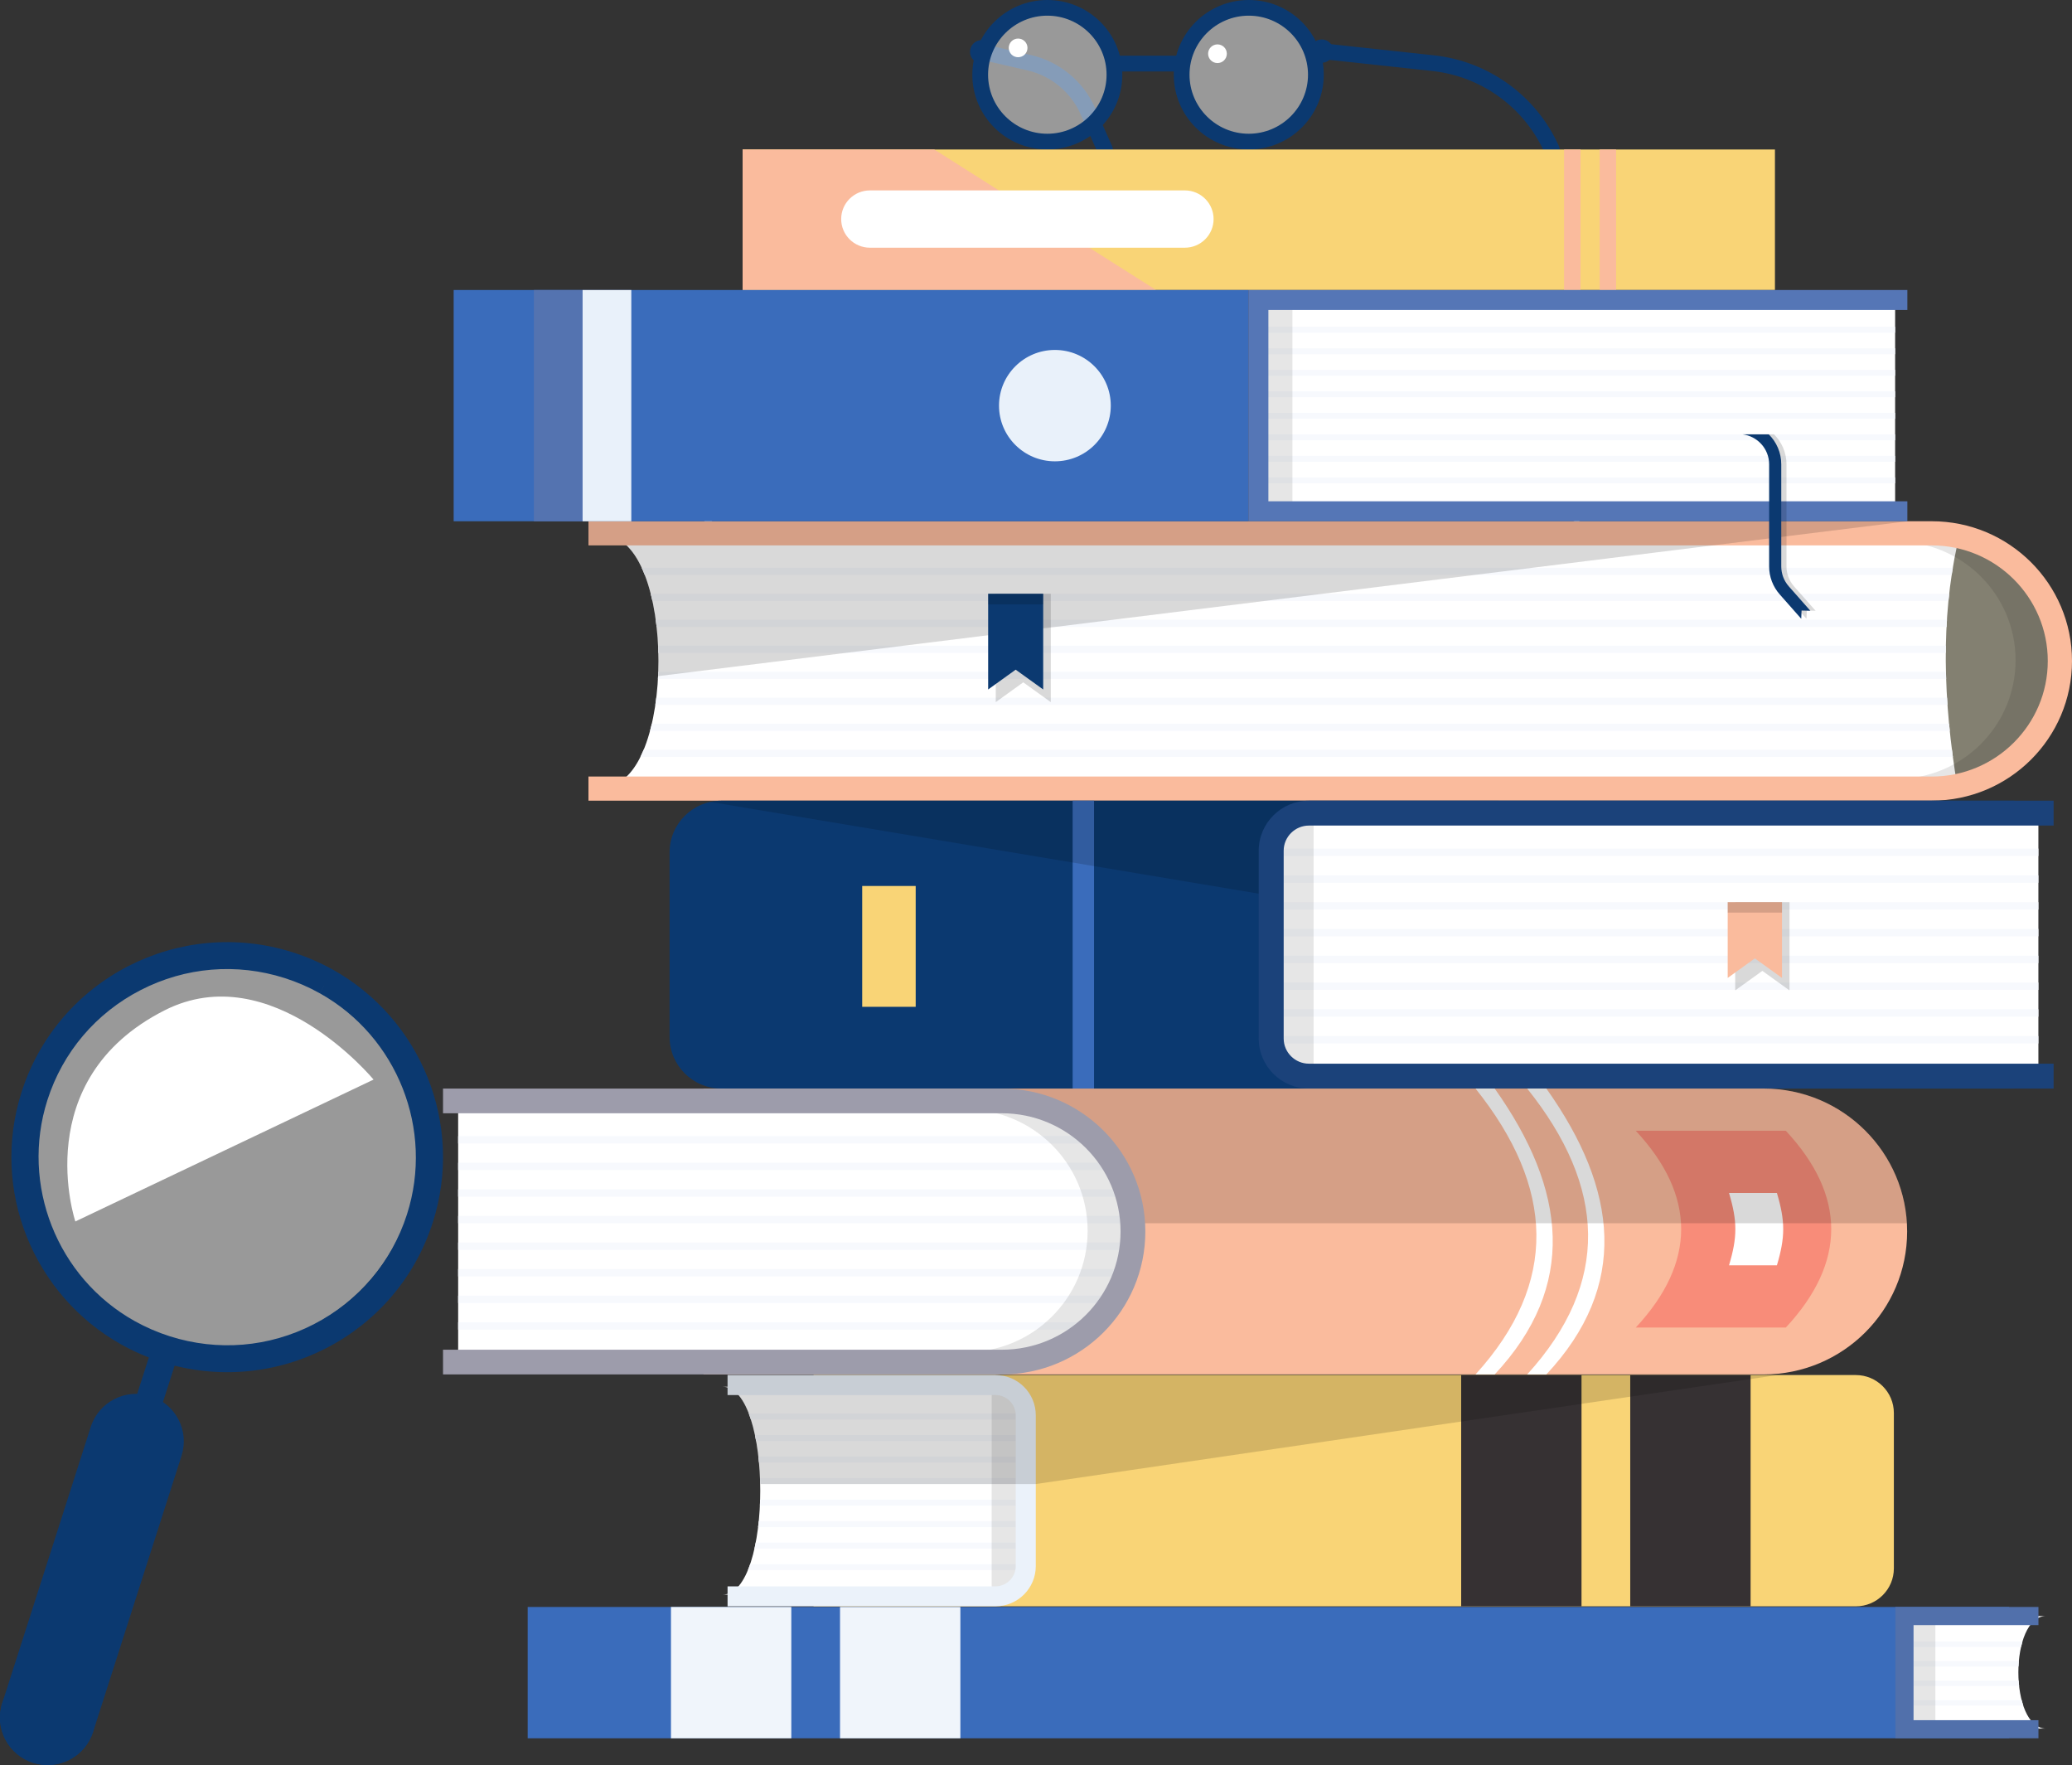 <svg xmlns="http://www.w3.org/2000/svg" width="155" height="132" viewBox="0 0 155 132" fill="none"><rect x="0" y="0" width="155" height="132" fill="#333333" stroke="none"/><g clip-path="url(#clip0_1_133)"><path d="M131.862 20.347C131.862 20.563 131.687 20.736 131.473 20.736C131.258 20.736 131.083 20.561 131.083 20.347C131.083 20.133 131.258 19.959 131.473 19.959C131.687 19.959 131.862 20.133 131.862 20.347Z" fill="#D4E3E1"></path><path d="M129.894 23.703C129.894 23.918 129.718 24.091 129.504 24.091C129.289 24.091 129.114 23.917 129.114 23.703C129.114 23.489 129.289 23.314 129.504 23.314C129.718 23.314 129.894 23.489 129.894 23.703Z" fill="#D4E3E1"></path><path d="M127.926 27.058C127.926 27.274 127.751 27.447 127.536 27.447C127.322 27.447 127.146 27.272 127.146 27.058C127.146 26.845 127.322 26.67 127.536 26.67C127.751 26.67 127.926 26.845 127.926 27.058Z" fill="#D4E3E1"></path><path d="M125.664 30.226C125.664 30.441 125.488 30.614 125.274 30.614C125.059 30.614 124.884 30.439 124.884 30.226C124.884 30.012 125.059 29.837 125.274 29.837C125.488 29.837 125.664 30.012 125.664 30.226Z" fill="#D4E3E1"></path><path d="M123.397 33.388C123.397 33.602 123.222 33.777 123.007 33.777C122.792 33.777 122.617 33.602 122.617 33.388C122.617 33.175 122.792 33 123.007 33C123.222 33 123.397 33.175 123.397 33.388Z" fill="#D4E3E1"></path><path d="M120.96 36.415C120.96 36.63 120.785 36.803 120.57 36.803C120.356 36.803 120.181 36.629 120.181 36.415C120.181 36.201 120.356 36.026 120.57 36.026C120.785 36.026 120.96 36.201 120.96 36.415Z" fill="#D4E3E1"></path><path d="M118.338 39.292C118.338 39.507 118.162 39.68 117.948 39.68C117.733 39.68 117.558 39.506 117.558 39.292C117.558 39.078 117.733 38.904 117.948 38.904C118.162 38.904 118.338 39.078 118.338 39.292Z" fill="#D4E3E1"></path><path d="M115.706 42.162C115.706 42.377 115.531 42.55 115.316 42.55C115.102 42.55 114.927 42.376 114.927 42.162C114.927 41.948 115.102 41.774 115.316 41.774C115.531 41.774 115.706 41.948 115.706 42.162Z" fill="#D4E3E1"></path><path d="M112.675 44.609C112.675 44.824 112.5 44.997 112.285 44.997C112.071 44.997 111.896 44.823 111.896 44.609C111.896 44.395 112.071 44.221 112.285 44.221C112.5 44.221 112.675 44.395 112.675 44.609Z" fill="#D4E3E1"></path><path d="M109.644 47.057C109.644 47.272 109.469 47.445 109.255 47.445C109.04 47.445 108.865 47.271 108.865 47.057C108.865 46.843 109.04 46.669 109.255 46.669C109.469 46.669 109.644 46.843 109.644 47.057Z" fill="#D4E3E1"></path><path d="M106.352 49.109C106.352 49.325 106.177 49.498 105.962 49.498C105.748 49.498 105.572 49.323 105.572 49.109C105.572 48.896 105.748 48.721 105.962 48.721C106.177 48.721 106.352 48.896 106.352 49.109Z" fill="#D4E3E1"></path><path d="M102.903 50.926C102.903 51.141 102.728 51.314 102.513 51.314C102.299 51.314 102.123 51.14 102.123 50.926C102.123 50.712 102.299 50.538 102.513 50.538C102.728 50.538 102.903 50.712 102.903 50.926Z" fill="#D4E3E1"></path><path d="M99.361 52.499C99.361 52.714 99.186 52.887 98.971 52.887C98.756 52.887 98.581 52.713 98.581 52.499C98.581 52.285 98.756 52.111 98.971 52.111C99.186 52.111 99.361 52.285 99.361 52.499Z" fill="#D4E3E1"></path><path d="M95.58 53.464C95.58 53.679 95.405 53.852 95.19 53.852C94.975 53.852 94.8 53.678 94.8 53.464C94.8 53.25 94.975 53.076 95.19 53.076C95.405 53.076 95.58 53.25 95.58 53.464Z" fill="#D4E3E1"></path><path d="M91.802 54.428C91.802 54.643 91.627 54.816 91.412 54.816C91.197 54.816 91.022 54.642 91.022 54.428C91.022 54.214 91.197 54.04 91.412 54.04C91.627 54.04 91.802 54.214 91.802 54.428Z" fill="#D4E3E1"></path><path d="M87.908 54.465C87.908 54.678 87.733 54.853 87.518 54.853C87.303 54.853 87.128 54.678 87.128 54.465C87.128 54.251 87.303 54.076 87.518 54.076C87.733 54.076 87.908 54.251 87.908 54.465Z" fill="#D4E3E1"></path><path d="M84.007 54.432C84.007 54.646 83.832 54.82 83.617 54.82C83.402 54.82 83.227 54.646 83.227 54.432C83.227 54.218 83.402 54.044 83.617 54.044C83.832 54.044 84.007 54.218 84.007 54.432Z" fill="#D4E3E1"></path><path d="M80.159 53.995C80.159 54.21 79.984 54.383 79.77 54.383C79.555 54.383 79.38 54.208 79.38 53.995C79.38 53.781 79.555 53.606 79.77 53.606C79.984 53.606 80.159 53.781 80.159 53.995Z" fill="#D4E3E1"></path><path d="M75.994 53.402C76.21 53.402 76.384 53.228 76.384 53.014C76.384 52.799 76.21 52.626 75.994 52.626C75.779 52.626 75.605 52.799 75.605 53.014C75.605 53.228 75.779 53.402 75.994 53.402Z" fill="#D4E3E1"></path><path d="M72.609 52.032C72.609 52.247 72.434 52.42 72.219 52.42C72.004 52.42 71.829 52.246 71.829 52.032C71.829 51.818 72.004 51.644 72.219 51.644C72.434 51.644 72.609 51.818 72.609 52.032Z" fill="#D4E3E1"></path><path d="M69.013 50.601C69.013 50.816 68.838 50.989 68.623 50.989C68.409 50.989 68.233 50.815 68.233 50.601C68.233 50.387 68.409 50.213 68.623 50.213C68.838 50.213 69.013 50.387 69.013 50.601Z" fill="#D4E3E1"></path><path d="M65.587 48.741C65.587 48.956 65.412 49.129 65.197 49.129C64.982 49.129 64.807 48.955 64.807 48.741C64.807 48.527 64.982 48.352 65.197 48.352C65.412 48.352 65.587 48.527 65.587 48.741Z" fill="#D4E3E1"></path><path d="M62.162 46.881C62.162 47.096 61.986 47.269 61.772 47.269C61.557 47.269 61.382 47.095 61.382 46.881C61.382 46.667 61.557 46.493 61.772 46.493C61.986 46.493 62.162 46.667 62.162 46.881Z" fill="#D4E3E1"></path><path d="M59.133 44.454C59.133 44.669 58.958 44.842 58.744 44.842C58.529 44.842 58.354 44.668 58.354 44.454C58.354 44.24 58.529 44.066 58.744 44.066C58.958 44.066 59.133 44.24 59.133 44.454Z" fill="#D4E3E1"></path><path d="M56.204 41.886C56.204 42.102 56.029 42.275 55.814 42.275C55.6 42.275 55.425 42.1 55.425 41.886C55.425 41.672 55.6 41.498 55.814 41.498C56.029 41.498 56.204 41.672 56.204 41.886Z" fill="#D4E3E1"></path><path d="M53.367 39.234C53.367 39.45 53.192 39.623 52.977 39.623C52.762 39.623 52.587 39.448 52.587 39.234C52.587 39.02 52.762 38.846 52.977 38.846C53.192 38.846 53.367 39.02 53.367 39.234Z" fill="#D4E3E1"></path><path d="M50.966 36.171C50.966 36.386 50.791 36.56 50.576 36.56C50.361 36.56 50.186 36.385 50.186 36.171C50.186 35.957 50.361 35.783 50.576 35.783C50.791 35.783 50.966 35.957 50.966 36.171Z" fill="#D4E3E1"></path><path d="M48.565 33.107C48.565 33.322 48.389 33.495 48.175 33.495C47.96 33.495 47.785 33.321 47.785 33.107C47.785 32.893 47.96 32.718 48.175 32.718C48.389 32.718 48.565 32.893 48.565 33.107Z" fill="#D4E3E1"></path><path d="M46.432 29.865C46.432 30.081 46.257 30.254 46.042 30.254C45.827 30.254 45.652 30.079 45.652 29.865C45.652 29.651 45.827 29.477 46.042 29.477C46.257 29.477 46.432 29.651 46.432 29.865Z" fill="#D4E3E1"></path><path d="M44.513 26.482C44.513 26.697 44.337 26.87 44.123 26.87C43.908 26.87 43.733 26.695 43.733 26.482C43.733 26.268 43.908 26.093 44.123 26.093C44.337 26.093 44.513 26.268 44.513 26.482Z" fill="#D4E3E1"></path><path d="M42.592 23.099C42.592 23.314 42.416 23.488 42.202 23.488C41.987 23.488 41.812 23.313 41.812 23.099C41.812 22.885 41.987 22.711 42.202 22.711C42.416 22.711 42.592 22.885 42.592 23.099Z" fill="#D4E3E1"></path><path d="M82.658 11.768C82.432 11.768 82.216 11.637 82.117 11.417L80.83 8.526C80.102 6.89 78.623 5.671 76.871 5.268L73.312 4.447C72.995 4.374 72.797 4.058 72.87 3.741C72.944 3.424 73.261 3.228 73.579 3.301L77.138 4.121C79.249 4.608 81.032 6.075 81.911 8.049L83.198 10.94C83.33 11.237 83.195 11.585 82.897 11.717C82.819 11.751 82.737 11.768 82.658 11.768Z" fill="#0B3970"></path><path d="M74.331 3.875C74.331 4.361 73.935 4.755 73.447 4.755C72.958 4.755 72.562 4.361 72.562 3.875C72.562 3.388 72.958 2.994 73.447 2.994C73.935 2.994 74.331 3.388 74.331 3.875Z" fill="#0B3970"></path><path opacity="0.5" d="M78.965 0.952H77.732C75.517 0.952 73.722 2.741 73.722 4.947V6.175C73.722 8.381 75.517 10.169 77.732 10.169H78.965C81.179 10.169 82.974 8.381 82.974 6.175V4.947C82.974 2.741 81.179 0.952 78.965 0.952Z" fill="white"></path><path d="M78.347 1.172C80.792 1.172 82.779 3.153 82.779 5.587C82.779 8.021 80.791 10.002 78.347 10.002C75.904 10.002 73.915 8.021 73.915 5.587C73.915 3.153 75.904 1.172 78.347 1.172ZM78.347 0C75.249 0 72.737 2.502 72.737 5.588C72.737 8.675 75.249 11.177 78.347 11.177C81.446 11.177 83.957 8.675 83.957 5.588C83.957 2.502 81.446 0 78.347 0Z" fill="#0B3970"></path><path opacity="0.5" d="M94.049 0.952H92.697C90.515 0.952 88.747 2.714 88.747 4.888V6.234C88.747 8.407 90.515 10.169 92.697 10.169H94.049C96.231 10.169 97.999 8.407 97.999 6.234V4.888C97.999 2.714 96.231 0.952 94.049 0.952Z" fill="white"></path><path d="M93.416 1.172C95.861 1.172 97.848 3.153 97.848 5.587C97.848 8.021 95.859 10.002 93.416 10.002C90.973 10.002 88.984 8.021 88.984 5.587C88.984 3.153 90.973 1.172 93.416 1.172ZM93.416 0C90.317 0 87.806 2.502 87.806 5.588C87.806 8.675 90.317 11.177 93.416 11.177C96.515 11.177 99.026 8.675 99.026 5.588C99.026 2.502 96.515 0 93.416 0Z" fill="#0B3970"></path><path d="M88.483 4.167H83.337V5.345H88.483V4.167Z" fill="#0B3970"></path><path d="M116.083 11.768C115.857 11.768 115.641 11.637 115.544 11.417C114.044 8.048 110.826 5.707 107.149 5.31L99.283 4.46C98.958 4.425 98.724 4.135 98.759 3.811C98.794 3.488 99.088 3.256 99.41 3.289L107.276 4.139C111.372 4.582 114.953 7.188 116.623 10.94C116.756 11.237 116.62 11.585 116.322 11.717C116.244 11.751 116.162 11.768 116.083 11.768Z" fill="#0B3970"></path><path d="M99.751 3.823C99.751 4.304 99.358 4.695 98.875 4.695C98.392 4.695 97.999 4.304 97.999 3.823C97.999 3.342 98.392 2.95 98.875 2.95C99.358 2.95 99.751 3.342 99.751 3.823Z" fill="#0B3970"></path><path d="M55.553 21.688L132.778 21.688V11.18L55.553 11.18V21.688Z" fill="#F9D476"></path><path d="M69.89 11.18H55.552V21.688H86.483L69.89 11.18Z" fill="#FABB9D"></path><path d="M88.634 18.525H65.077C63.889 18.525 62.926 17.566 62.926 16.383C62.926 15.199 63.889 14.24 65.077 14.24H88.634C89.822 14.24 90.785 15.199 90.785 16.383C90.785 17.566 89.822 18.525 88.634 18.525Z" fill="white"></path><path d="M117.004 21.688H118.233V11.18H117.004V21.688ZM119.667 11.18V21.688H120.895V11.18H119.667Z" fill="#FABB9D"></path><path d="M60.861 102.835H138.827C140.397 102.835 141.674 104.106 141.674 105.672V117.296C141.674 118.861 140.399 120.132 138.827 120.132H60.861V102.837V102.835Z" fill="#F9D476"></path><path d="M130.956 102.835H121.953V120.131H130.956V102.835ZM109.305 102.835V120.131H118.308V102.835H109.305Z" fill="#363133"></path><path d="M54.047 119.256H76.451V103.709H54.047C57.813 103.709 57.813 119.256 54.047 119.256Z" fill="white"></path><path d="M56.867 110.986H76.452V110.541H56.854C56.859 110.689 56.864 110.838 56.868 110.986H56.867ZM56.563 107.768H76.452V107.324H56.477C56.508 107.469 56.536 107.618 56.563 107.768ZM56.778 109.378H76.451V108.933H56.731C56.748 109.081 56.764 109.229 56.776 109.378H56.778ZM56.172 106.16H76.451V105.716H56.015C56.07 105.859 56.122 106.007 56.172 106.16ZM56.439 115.815H76.451V115.37H56.532C56.504 115.522 56.471 115.67 56.439 115.815ZM55.949 117.424H76.451V116.98H56.115C56.063 117.134 56.006 117.282 55.949 117.424ZM56.847 112.597H76.452V112.152H56.864C56.859 112.302 56.854 112.449 56.847 112.597ZM56.713 114.207H76.452V113.762H56.762C56.746 113.911 56.731 114.06 56.713 114.207Z" fill="#F7F9FD"></path><g style="mix-blend-mode:multiply" opacity="0.1"><path d="M76.451 103.711H74.184V119.257H76.451V103.711Z" fill="black"></path></g><path d="M54.427 118.637H74.465C75.302 118.637 75.984 117.957 75.984 117.123V105.844C75.984 105.009 75.302 104.33 74.465 104.33H54.427V102.835H74.465C76.133 102.835 77.484 104.182 77.484 105.844V117.123C77.484 118.785 76.133 120.131 74.465 120.131H54.427V118.637Z" fill="#EBF2FA"></path><g style="mix-blend-mode:multiply" opacity="0.15"><path d="M54.427 102.835V103.711H54.047C54.179 103.711 54.304 103.732 54.427 103.768V104.331H55.239C55.539 104.676 55.799 105.147 56.015 105.715C56.07 105.859 56.122 106.005 56.172 106.16C56.288 106.522 56.389 106.913 56.477 107.325C56.508 107.47 56.536 107.618 56.563 107.768C56.631 108.142 56.687 108.532 56.732 108.933C56.749 109.079 56.764 109.229 56.778 109.378C56.813 109.76 56.837 110.15 56.852 110.543C56.858 110.69 56.862 110.838 56.865 110.986C56.865 110.986 56.865 110.986 56.865 110.987H77.483L132.95 102.837H54.427V102.835Z" fill="black"></path></g><path d="M146.424 40.692C146.424 40.692 153.349 42.432 153.753 47.987C154.158 53.542 150.418 57.288 148.421 58.056C146.424 58.825 145.565 58.825 145.565 58.825C145.565 58.825 141.763 43.744 146.424 40.692Z" fill="#838071"></path><path d="M45.127 40.042H147.322L147.918 40.537L146.424 40.692C145.191 46.297 145.349 52.398 146.424 58.825H45.127C50.634 58.825 50.634 40.042 45.127 40.042Z" fill="white"></path><path d="M49.22 50.775C49.23 50.597 49.238 50.416 49.244 50.238H145.572C145.577 50.416 145.581 50.597 145.587 50.775H49.22Z" fill="#F7F9FD"></path><path d="M49.053 46.349H145.647C145.636 46.528 145.626 46.708 145.618 46.887H49.12C49.1 46.706 49.077 46.526 49.053 46.349Z" fill="#F7F9FD"></path><path d="M49.25 48.831C49.245 48.651 49.238 48.472 49.23 48.294H145.565C145.562 48.472 145.562 48.652 145.561 48.831H49.25Z" fill="#F7F9FD"></path><path d="M49.096 52.181H145.654C145.666 52.36 145.675 52.54 145.688 52.718H49.024C49.05 52.541 49.075 52.361 49.096 52.181Z" fill="#F7F9FD"></path><path d="M145.757 44.944H48.805C48.765 44.762 48.724 44.582 48.679 44.406H145.817C145.797 44.585 145.774 44.763 145.757 44.944Z" fill="#F7F9FD"></path><path d="M146 42.999H48.234C48.162 42.812 48.084 42.635 48.005 42.462H146.088C146.058 42.64 146.029 42.819 146.002 42.999H146Z" fill="#F7F9FD"></path><path d="M48.151 56.068H146.02C146.043 56.247 146.065 56.427 146.089 56.606H47.906C47.991 56.434 48.073 56.254 48.151 56.068Z" fill="#F7F9FD"></path><path d="M48.76 54.125H145.803C145.82 54.304 145.839 54.484 145.859 54.663H48.624C48.672 54.487 48.717 54.308 48.76 54.125Z" fill="#F7F9FD"></path><g style="mix-blend-mode:multiply" opacity="0.1"><path d="M150.78 49.378C150.78 44.478 146.793 40.506 141.873 40.506H144.428C149.348 40.506 153.335 44.478 153.335 49.378C153.335 54.279 149.348 58.251 144.428 58.251H141.873C146.793 58.251 150.78 54.279 150.78 49.378Z" fill="black"></path></g><path d="M44.021 58.075H144.512C149.295 58.075 153.188 54.197 153.188 49.432C153.188 44.666 149.295 40.789 144.512 40.789H44.021V38.982H144.512C150.304 38.982 155 43.66 155 49.43C155 55.2 150.304 59.878 144.512 59.878H44.021V58.072V58.075Z" fill="#FABB9D"></path><g style="mix-blend-mode:multiply" opacity="0.15"><path d="M49.228 50.567L142.684 38.985H44.021V40.792H46.87C47.308 41.207 47.686 41.778 48.004 42.463C48.084 42.636 48.161 42.815 48.233 43.001C48.402 43.437 48.55 43.908 48.678 44.406C48.723 44.582 48.764 44.762 48.803 44.944C48.902 45.397 48.986 45.868 49.052 46.352C49.076 46.529 49.099 46.708 49.118 46.889C49.169 47.351 49.206 47.821 49.228 48.295C49.237 48.474 49.244 48.654 49.248 48.832C49.26 49.301 49.258 49.771 49.243 50.238C49.238 50.348 49.233 50.457 49.228 50.567Z" fill="black"></path></g><path d="M93.384 21.688H33.937V38.984H93.384V21.688Z" fill="#3A6CBB"></path><path d="M43.582 21.688H39.938V38.984H43.582V21.688Z" fill="#5473B0"></path><path d="M47.226 21.688H43.582V38.984H47.226V21.688Z" fill="#E9F1FA"></path><path d="M78.914 34.5C76.606 34.5 74.733 32.636 74.733 30.335C74.733 28.035 76.605 26.171 78.914 26.171C81.222 26.171 83.094 28.035 83.094 30.335C83.094 32.636 81.223 34.5 78.914 34.5Z" fill="#E9F1FA"></path><path d="M141.769 22.435H94.416V37.982H141.769V22.435Z" fill="white"></path><path d="M141.769 24.438H94.416V24.882H141.769V24.438Z" fill="#F7F9FD"></path><path d="M141.769 26.047H94.416V26.491H141.769V26.047Z" fill="#F7F9FD"></path><path d="M141.769 27.657H94.416V28.101H141.769V27.657Z" fill="#F7F9FD"></path><path d="M141.769 29.265H94.416V29.709H141.769V29.265Z" fill="#F7F9FD"></path><path d="M141.769 30.874H94.416V31.319H141.769V30.874Z" fill="#F7F9FD"></path><path d="M141.769 32.482H94.416V32.927H141.769V32.482Z" fill="#F7F9FD"></path><path d="M141.769 34.092H94.416V34.536H141.769V34.092Z" fill="#F7F9FD"></path><path d="M141.769 35.701H94.416V36.146H141.769V35.701Z" fill="#F7F9FD"></path><g style="mix-blend-mode:multiply" opacity="0.1"><path d="M96.684 22.435H94.165V37.982H96.684V22.435Z" fill="black"></path></g><path d="M142.684 37.49H94.884V23.182H142.684V21.688H93.384V38.984H142.684V37.49Z" fill="#5576B6"></path><path d="M150.68 81.41L53.963 81.41C51.826 81.41 50.09 79.681 50.09 77.552V63.739C50.09 61.61 51.826 59.881 53.963 59.881L150.68 59.881V81.41Z" fill="#0B3970"></path><path d="M80.241 81.41H81.842V59.881H80.241V81.41Z" fill="#3A6CBB"></path><path d="M60.228 79.017H72.769V62.538H60.228V79.017Z" fill="#0B3970"></path><path d="M64.498 75.296H68.5V66.259H64.498V75.296Z" fill="#F9D476"></path><g style="mix-blend-mode:multiply" opacity="0.15"><path d="M53.963 59.881C53.677 59.881 53.399 59.913 53.132 59.973L101.268 68.023L112.122 59.881H53.963Z" fill="black"></path></g><path d="M152.486 60.97H95.444V80.321H152.486V60.97Z" fill="white"></path><path d="M152.486 63.463H95.444V64.017H152.486V63.463Z" fill="#F7F9FD"></path><path d="M152.486 65.465H95.444V66.019H152.486V65.465Z" fill="#F7F9FD"></path><path d="M152.486 67.469H95.444V68.023H152.486V67.469Z" fill="#F7F9FD"></path><path d="M152.486 69.471H95.444V70.025H152.486V69.471Z" fill="#F7F9FD"></path><path d="M152.486 71.474H95.444V72.029H152.486V71.474Z" fill="#F7F9FD"></path><path d="M152.486 73.476H95.444V74.031H152.486V73.476Z" fill="#F7F9FD"></path><path d="M152.486 75.48H95.444V76.034H152.486V75.48Z" fill="#F7F9FD"></path><path d="M152.486 77.482H95.444V78.036H152.486V77.482Z" fill="#F7F9FD"></path><g style="mix-blend-mode:multiply" opacity="0.1"><path d="M98.266 60.97H95.444V80.321H98.266V60.97Z" fill="black"></path></g><path d="M153.626 79.549H97.919C96.876 79.549 96.028 78.703 96.028 77.665V63.625C96.028 62.587 96.876 61.741 97.919 61.741H153.626V59.881H97.919C95.843 59.881 94.16 61.558 94.16 63.625V77.665C94.16 79.733 95.844 81.409 97.919 81.409H153.626V79.549Z" fill="#1B427A"></path><path d="M52.629 81.41H131.937C137.859 81.41 142.667 86.2 142.667 92.099C142.667 97.998 137.859 102.788 131.937 102.788H52.629V81.41Z" fill="#FABB9D"></path><path d="M115.679 102.788H114.246C120.486 95.93 120.15 88.79 114.246 81.41H115.679C121.065 88.99 121.859 96.182 115.679 102.788Z" fill="white"></path><path d="M111.814 102.788H110.38C116.62 95.93 116.282 88.79 110.38 81.41H111.814C117.199 88.99 117.993 96.182 111.814 102.788Z" fill="white"></path><path d="M133.591 99.283H122.366C126.895 94.423 126.895 89.424 122.366 84.565H133.591C138.121 89.424 138.121 94.423 133.591 99.283Z" fill="#F88C79"></path><path d="M132.925 94.629H129.343C129.974 92.516 129.974 91.334 129.343 89.219H132.925C133.554 91.332 133.554 92.514 132.925 94.629Z" fill="white"></path><g style="mix-blend-mode:multiply" opacity="0.15"><path d="M142.649 91.483C142.328 85.866 137.656 81.409 131.937 81.409H53.963L76.855 82.491C76.855 82.491 85 85.517 84.402 91.483H142.649Z" fill="black"></path></g><path d="M34.273 101.706H78.492L84.402 95.956V87.968L77.823 82.491H34.273V101.706Z" fill="white"></path><path d="M34.273 85.517H81.332V84.967H34.273V85.517Z" fill="#F7F9FD"></path><path d="M34.273 87.507H83.803V86.957H34.273V87.507Z" fill="#F7F9FD"></path><path d="M34.273 89.495H84.402V88.945H34.273V89.495Z" fill="#F7F9FD"></path><path d="M34.273 91.484H84.402V90.934H34.273V91.484Z" fill="#F7F9FD"></path><path d="M34.273 93.472H84.402V92.922H34.273V93.472Z" fill="#F7F9FD"></path><path d="M34.273 95.46H84.402V94.91H34.273V95.46Z" fill="#F7F9FD"></path><path d="M34.273 97.448H83.803V96.898H34.273V97.448Z" fill="#F7F9FD"></path><path d="M34.273 99.438H82.2V98.888H34.273V99.438Z" fill="#F7F9FD"></path><g style="mix-blend-mode:multiply" opacity="0.1"><path d="M81.362 92.044C81.362 87.031 77.282 82.968 72.25 82.968H74.865C79.897 82.968 83.976 87.031 83.976 92.044C83.976 97.057 79.897 101.12 74.865 101.12H72.25C77.282 101.12 81.362 97.057 81.362 92.044Z" fill="black"></path></g><path d="M33.141 100.94H74.949C79.843 100.94 83.825 96.974 83.825 92.099C83.825 87.224 79.843 83.258 74.949 83.258H33.141V81.41H74.949C80.876 81.41 85.679 86.195 85.679 92.099C85.679 98.003 80.876 102.788 74.949 102.788H33.141V100.94Z" fill="#9D9CAB"></path><path d="M39.474 130.002H150.298V120.18L39.474 120.18V130.002Z" fill="#3A6CBB"></path><path d="M50.193 130.002H59.196V120.18H50.193V130.002ZM62.84 120.18V130.002H71.842V120.18H62.84Z" fill="#F0F5FB"></path><path d="M153.072 129.276H142.722V120.857H153.072C150.293 120.857 150.293 129.276 153.072 129.276Z" fill="white"></path><path d="M151.026 124.229H142.722V124.633H150.997C151.003 124.498 151.013 124.363 151.024 124.229H151.026ZM151.293 122.77H142.722V123.174H151.188C151.219 123.036 151.254 122.901 151.293 122.77ZM151.233 127.149H142.722V127.552H151.353C151.309 127.423 151.27 127.288 151.233 127.149ZM151.009 125.69H142.722V126.093H151.044C151.028 125.96 151.017 125.825 151.009 125.69Z" fill="#F7F9FD"></path><g style="mix-blend-mode:multiply" opacity="0.1"><path d="M144.779 120.857H142.493V129.276H144.779V120.857Z" fill="black"></path></g><path d="M152.49 128.646H143.146V121.535H152.49V120.179H141.786V130.002H152.49V128.646Z" fill="#5170AB"></path><g style="mix-blend-mode:multiply" opacity="0.15"><path d="M129.805 67.469V74.069L131.836 72.608L133.867 74.069V67.469H129.805Z" fill="black"></path></g><path d="M129.244 67.469V73.136L131.275 71.675L133.306 73.136V67.469H129.244Z" fill="#FABB9D"></path><g style="mix-blend-mode:multiply" opacity="0.15"><path d="M133.306 67.469H129.244V68.251H133.306V67.469Z" fill="black"></path></g><g style="mix-blend-mode:multiply" opacity="0.15"><path d="M74.489 44.405V52.51L76.547 51.029L78.606 52.51V44.405H74.489Z" fill="black"></path></g><path d="M73.921 44.405V51.563L75.979 50.083L78.038 51.563V44.405H73.921Z" fill="#0B3970"></path><g style="mix-blend-mode:multiply" opacity="0.15"><path d="M78.038 44.405H73.921V45.197H78.038V44.405Z" fill="black"></path></g><g style="mix-blend-mode:multiply" opacity="0.15"><path d="M134.207 43.853C133.843 43.441 133.642 42.91 133.642 42.362V34.722C133.642 33.848 133.285 33.056 132.707 32.482H130.74C131.861 32.617 132.734 33.568 132.734 34.722V42.362C132.734 43.131 133.015 43.874 133.526 44.453L135.136 46.275L135.162 45.661L135.819 45.676L134.208 43.855L134.207 43.853Z" fill="black"></path></g><path d="M133.816 43.853C133.451 43.441 133.251 42.91 133.251 42.362V34.722C133.251 33.848 132.893 33.056 132.316 32.482H130.348C131.47 32.617 132.343 33.568 132.343 34.722V42.362C132.343 43.131 132.624 43.874 133.135 44.453L134.745 46.275L134.771 45.661L135.427 45.676L133.817 43.855L133.816 43.853Z" fill="#0B3970"></path><path opacity="0.5" d="M26.976 96.507C32.703 90.801 32.703 81.549 26.976 75.843C21.247 70.137 11.96 70.137 6.232 75.843C0.504 81.549 0.504 90.801 6.232 96.507C11.96 102.213 21.247 102.213 26.976 96.507Z" fill="white"></path><path d="M24.916 72.527L23.926 74.284C29.732 77.533 32.475 84.484 30.445 90.817C29.298 94.395 26.821 97.314 23.471 99.037C20.121 100.759 16.296 101.078 12.704 99.936C11.788 99.644 10.901 99.26 10.07 98.796C4.263 95.547 1.521 88.594 3.549 82.263C4.696 78.685 7.173 75.766 10.524 74.043C13.874 72.321 17.698 72.002 21.29 73.144C22.207 73.436 23.094 73.82 23.924 74.284L24.916 72.527ZM24.916 72.527C23.978 72.002 22.972 71.563 21.906 71.224C13.415 68.524 4.333 73.191 1.621 81.65C-0.75 89.047 2.537 96.894 9.079 100.553C10.017 101.078 11.022 101.517 12.088 101.856C20.58 104.556 29.661 99.889 32.373 91.429C34.745 84.031 31.458 76.185 24.916 72.525V72.527Z" fill="#0B3970"></path><path d="M11.553 100.216L9.123 107.796L11.051 108.41L13.481 100.829L11.553 100.216Z" fill="#0B3970"></path><path d="M2.482 131.831C0.606 131.235 -0.429 129.237 0.169 127.368L6.789 106.712C7.388 104.843 9.394 103.812 11.269 104.408C13.145 105.005 14.18 107.003 13.581 108.871L6.962 129.528C6.363 131.397 4.357 132.426 2.482 131.831Z" fill="#0B3970"></path><path d="M5.192 131.609C6.942 130.71 7.628 128.568 6.726 126.825C5.823 125.082 3.673 124.398 1.923 125.298C0.173 126.197 -0.513 128.339 0.389 130.082C1.292 131.825 3.442 132.509 5.192 131.609Z" fill="#0B3970"></path><path d="M27.945 80.738L5.637 91.348C5.637 91.348 2.072 80.76 12.298 75.566C20.313 71.494 27.945 80.738 27.945 80.738Z" fill="white"></path><path d="M76.863 3.582C76.863 3.968 76.549 4.28 76.162 4.28C75.775 4.28 75.462 3.968 75.462 3.582C75.462 3.197 75.775 2.884 76.162 2.884C76.549 2.884 76.863 3.197 76.863 3.582Z" fill="white"></path><path d="M91.776 4.018C91.776 4.404 91.463 4.716 91.076 4.716C90.689 4.716 90.375 4.404 90.375 4.018C90.375 3.633 90.689 3.32 91.076 3.32C91.463 3.32 91.776 3.633 91.776 4.018Z" fill="white"></path></g><defs><clipPath id="clip0_1_133"><rect width="155" height="132" fill="white"></rect></clipPath></defs></svg>